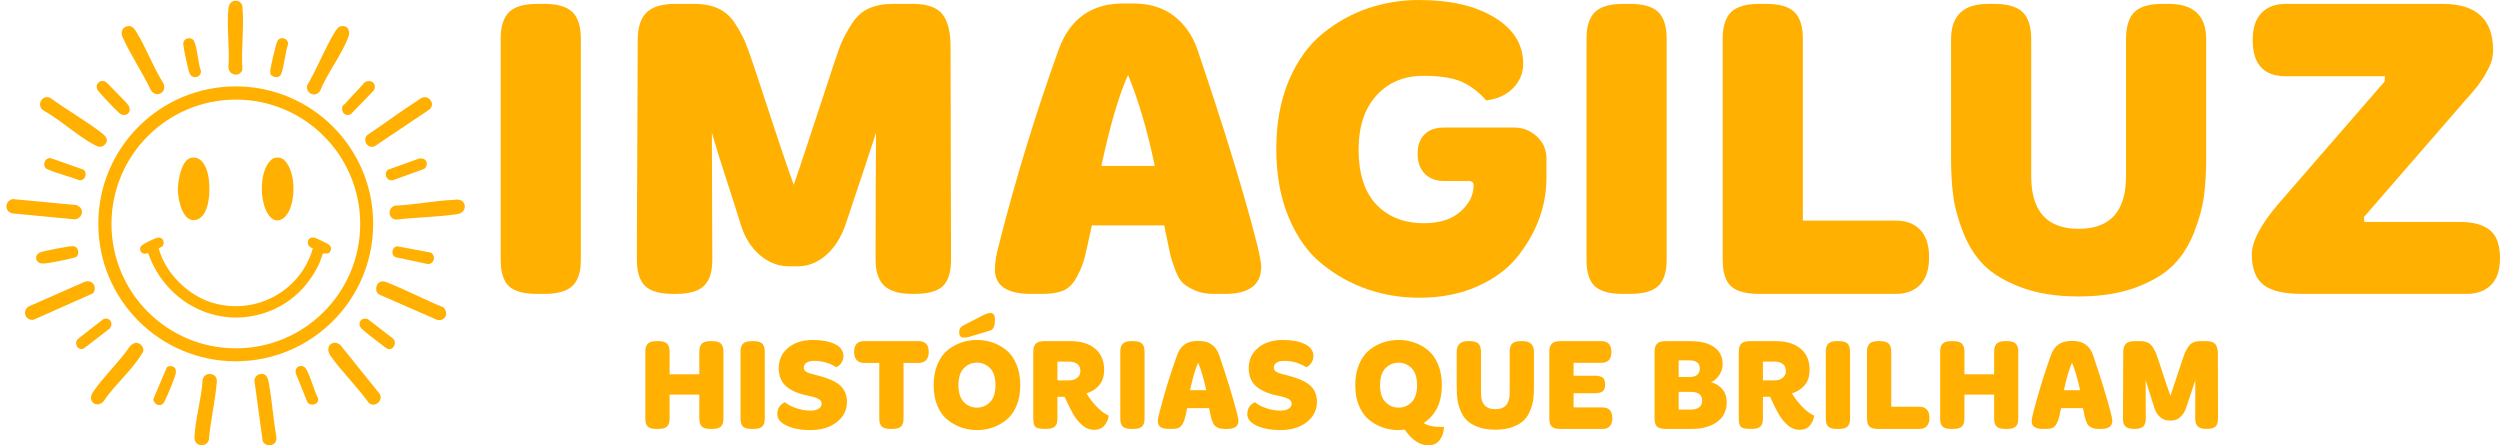 <?xml version="1.0" encoding="UTF-8"?>
<svg id="Camada_2" xmlns="http://www.w3.org/2000/svg" version="1.1" viewBox="0 0 1612.22 287.19">
  <!-- Generator: Adobe Illustrator 29.5.0, SVG Export Plug-In . SVG Version: 2.1.0 Build 137)  -->
  <defs>
    <style>
      .st0 {
        fill: #ffb000;
      }
    </style>
  </defs>
  <g id="Camada_2-2">
    <g>
      <path class="st0" d="M322.89,167.57V25.02c0-7.97,1.81-13.71,5.42-17.23,3.61-3.52,9.68-5.28,18.2-5.28h4.44c8.51,0,14.59,1.76,18.2,5.28,3.61,3.53,5.42,9.26,5.42,17.23v142.55c0,7.78-1.81,13.38-5.42,16.82-3.61,3.43-9.68,5.14-18.2,5.14h-4.44c-8.71,0-14.82-1.67-18.34-5-3.53-3.34-5.28-8.98-5.28-16.95h0Z"/>
      <path class="st0" d="M410.7,167.57c0-15.74.09-39.36.28-70.86.18-31.5.28-55.12.28-70.86,0-8.15,1.9-14.07,5.7-17.79,3.8-3.7,9.95-5.56,18.48-5.56h12.23c6.11,0,11.34,1.02,15.7,3.06,4.35,2.04,7.96,5.33,10.84,9.86,2.87,4.54,5,8.47,6.39,11.81s3.19,8.34,5.42,15c13.34,40.76,21.95,66.41,25.84,76.97,1.67-4.44,10.18-30.1,25.56-76.97,2.22-6.85,4.03-11.9,5.42-15.15,1.39-3.24,3.57-7.18,6.53-11.81s6.62-7.92,10.98-9.86c4.35-1.95,9.59-2.92,15.7-2.92h12.51c9.26,0,15.65,2.22,19.17,6.67,3.52,4.44,5.28,11.49,5.28,21.12,0,15.38.04,38.26.14,68.64.09,30.38.14,53.26.14,68.64,0,7.97-1.76,13.61-5.28,16.95-3.53,3.34-9.64,5-18.34,5h-1.67c-8.16,0-14.08-1.76-17.79-5.28-3.7-3.52-5.56-9.08-5.56-16.67,0-33.16.09-60.48.28-81.97-1.67,5.37-8.24,25.19-19.73,59.47-2.96,8.34-7.18,14.87-12.64,19.59-5.47,4.73-11.53,7.08-18.2,7.08h-5.56c-6.85,0-13.11-2.41-18.76-7.23-5.65-4.82-9.77-11.39-12.36-19.73-1.67-5.56-4.63-14.87-8.89-27.93-4.27-13.06-7.5-23.48-9.72-31.26,0,10.75.04,24.41.14,40.99.09,16.58.14,30.24.14,40.99,0,7.78-1.81,13.38-5.42,16.82s-9.59,5.14-17.92,5.14h-1.94c-8.52,0-14.54-1.71-18.06-5.14-3.53-3.42-5.28-9.03-5.28-16.82h-.03Z"/>
      <path class="st0" d="M641.61,173.68c0-4.07.83-9.26,2.5-15.56,10.75-42.42,23.62-84.47,38.62-126.16,7.23-19.82,21.12-29.73,41.68-29.73h6.11c10.75,0,19.59,2.69,26.54,8.05,6.95,5.37,11.99,12.6,15.15,21.68,17.41,51.32,30.29,93.37,38.62,126.16,1.67,7.23,2.5,11.86,2.5,13.9,0,11.67-7.78,17.51-23.34,17.51h-7.23c-4.63,0-8.57-.7-11.81-2.09s-5.83-2.92-7.78-4.58c-1.94-1.67-3.7-4.59-5.28-8.75-1.58-4.17-2.69-7.69-3.34-10.56s-1.63-7.54-2.92-14.03c-.37-1.85-.65-3.24-.83-4.17h-46.69c-2.04,9.64-3.57,16.49-4.59,20.56-1.02,4.08-2.73,8.34-5.14,12.78s-5.33,7.37-8.75,8.75c-3.43,1.39-7.92,2.09-13.48,2.09h-7.23c-15.56,0-23.34-5.28-23.34-15.84h.03ZM710.25,106.99h34.46c-4.82-22.97-10.56-42.51-17.23-58.63-5.75,12.41-11.49,31.96-17.23,58.63h0Z"/>
      <path class="st0" d="M823.07,96.15c0-16.85,2.73-31.67,8.2-44.46,5.47-12.78,12.74-22.83,21.81-30.15,9.08-7.31,18.85-12.74,29.32-16.25S903.75.01,915.05.01c20.19,0,36.44,3.75,48.76,11.26,12.32,7.5,18.48,17.46,18.48,29.87,0,5.93-2.13,11.11-6.39,15.56-4.27,4.44-10.1,7.14-17.51,8.05-4.44-5.19-9.54-9.12-15.28-11.81-5.75-2.68-14.17-4.03-25.29-4.03-12.41,0-22.46,4.21-30.15,12.64-7.69,8.43-11.53,20.15-11.53,35.15s3.84,27.32,11.53,35.29c7.69,7.97,17.92,11.95,30.7,11.95,10,0,17.83-2.5,23.48-7.5,5.65-5,8.47-10.65,8.47-16.95,0-1.85-1.12-2.78-3.34-2.78h-15.84c-5.19,0-9.31-1.58-12.36-4.73-3.06-3.15-4.58-7.41-4.58-12.78s1.48-9.54,4.44-12.51c2.96-2.96,7.13-4.44,12.51-4.44h45.3c5.56,0,10.42,1.9,14.59,5.7,4.17,3.8,6.25,8.57,6.25,14.31v12.51c0,9.26-1.67,18.3-5,27.09-3.34,8.8-8.16,17-14.45,24.59-6.3,7.6-14.87,13.75-25.71,18.48s-23.11,7.08-36.82,7.08c-11.67,0-22.79-1.81-33.34-5.42-10.56-3.61-20.33-9.03-29.32-16.25-8.99-7.23-16.16-17.23-21.53-30.01-5.37-12.78-8.05-27.51-8.05-44.18h0Z"/>
      <path class="st0" d="M1023.13,167.57V25.02c0-7.96,1.81-13.71,5.42-17.23,3.61-3.52,9.68-5.28,18.2-5.28h4.44c8.51,0,14.59,1.76,18.2,5.28,3.61,3.53,5.42,9.26,5.42,17.23v142.55c0,7.78-1.81,13.38-5.42,16.82-3.61,3.43-9.68,5.14-18.2,5.14h-4.44c-8.71,0-14.82-1.67-18.34-5-3.53-3.34-5.28-8.98-5.28-16.95h0Z"/>
      <path class="st0" d="M1110.95,167.57V25.02c0-7.96,1.81-13.71,5.42-17.23,3.61-3.52,9.68-5.28,18.2-5.28h4.44c8.51,0,14.59,1.76,18.2,5.28,3.61,3.53,5.42,9.26,5.42,17.23v117.26h60.02c6.67,0,11.9,1.99,15.7,5.98,3.8,3.98,5.7,9.87,5.7,17.64s-1.9,13.67-5.7,17.64c-3.8,3.98-9.03,5.98-15.7,5.98h-88.08c-8.71,0-14.82-1.67-18.34-5-3.53-3.34-5.28-8.98-5.28-16.95h0Z"/>
      <path class="st0" d="M1258.22,102.26V25.29c0-15.19,7.96-22.79,23.9-22.79h3.89c8.51,0,14.63,1.76,18.34,5.28,3.7,3.53,5.56,9.36,5.56,17.51v88.37c0,22.61,10.18,33.91,30.57,33.91s30.57-11.3,30.57-33.91V25.29c0-8.15,1.81-13.98,5.42-17.51,3.61-3.52,9.68-5.28,18.2-5.28h3.89c16.12,0,24.17,7.6,24.17,22.79v76.97c0,8.89-.47,16.91-1.39,24.04-.93,7.14-3.06,14.96-6.39,23.48-3.34,8.52-7.82,15.61-13.48,21.26s-13.67,10.42-24.04,14.31c-10.38,3.89-22.69,5.83-36.96,5.83s-26.58-1.94-36.95-5.83c-10.38-3.89-18.39-8.66-24.04-14.31-5.65-5.65-10.14-12.74-13.48-21.26-3.34-8.51-5.47-16.35-6.39-23.48-.93-7.13-1.39-15.15-1.39-24.04h0Z"/>
      <path class="st0" d="M1452.18,163.95c0-8.15,5.56-18.8,16.67-31.96l68.96-79.43.23-3.38h-63.91c-14.27,0-21.4-7.78-21.4-23.34,0-7.78,1.9-13.61,5.7-17.51,3.8-3.89,9.03-5.83,15.7-5.83h101.15c21.68,0,32.51,10,32.51,30.01,0,1.29-.14,2.72-.43,4.28-.28,1.57-.66,2.95-1.13,4.15s-1.13,2.62-1.98,4.28-1.56,2.95-2.12,3.87-1.46,2.26-2.68,4.01c-1.23,1.75-2.1,2.94-2.66,3.57s-1.59,1.87-3.15,3.73-2.54,2.95-2.95,3.31c-2.67,3.08-9.3,10.7-19.87,22.89-10.58,12.18-19.44,22.39-26.61,30.65s-13.73,15.81-19.69,22.67l.17,3.2h61.41c8.7,0,15.23,1.76,19.59,5.28,4.35,3.53,6.53,9.54,6.53,18.06,0,7.78-1.94,13.57-5.83,17.37s-9.08,5.7-15.56,5.7h-106.15c-11.86,0-20.24-1.99-25.15-5.98-4.91-3.98-7.37-10.52-7.37-19.59l.03-.02h0Z"/>
      <path class="st0" d="M416.17,269.95v-43.14c0-2.41.55-4.15,1.64-5.21,1.09-1.06,2.93-1.6,5.51-1.6h1.35c2.58,0,4.42.53,5.51,1.6,1.09,1.07,1.64,2.8,1.64,5.21v14.55h19.17v-14.55c0-2.41.55-4.15,1.64-5.21,1.09-1.06,2.9-1.6,5.42-1.6h1.43c2.52,0,4.33.53,5.42,1.6s1.64,2.8,1.64,5.21v43.14c0,2.35-.55,4.05-1.64,5.09s-2.9,1.56-5.42,1.56h-1.43c-2.58,0-4.4-.52-5.47-1.56s-1.6-2.73-1.6-5.09v-15.47h-19.17v15.47c0,2.35-.55,4.05-1.64,5.09s-2.93,1.56-5.51,1.56h-1.35c-2.64,0-4.49-.5-5.55-1.51-1.07-1.01-1.6-2.72-1.6-5.13h.01Z"/>
      <path class="st0" d="M477.56,269.95v-43.14c0-2.41.55-4.15,1.64-5.21,1.09-1.06,2.93-1.6,5.51-1.6h1.35c2.58,0,4.42.53,5.51,1.6s1.64,2.8,1.64,5.21v43.14c0,2.35-.55,4.05-1.64,5.09s-2.93,1.56-5.51,1.56h-1.35c-2.64,0-4.49-.5-5.55-1.51-1.07-1.01-1.6-2.72-1.6-5.13h0Z"/>
      <path class="st0" d="M501.28,267.18c0-3.7,1.65-6.31,4.96-7.82,1.12,1.18,3.31,2.38,6.56,3.62,3.25,1.23,6.59,1.85,10.01,1.85,2.13,0,3.84-.42,5.13-1.26,1.29-.84,1.93-1.93,1.93-3.28,0-1.23-.65-2.23-1.93-2.99-1.29-.76-3.5-1.44-6.64-2.06-6.39-1.29-11.17-3.33-14.34-6.14-3.17-2.8-4.75-6.7-4.75-11.69,0-5.44,2.03-9.83,6.1-13.16,4.06-3.34,9.35-5,15.85-5,5.94,0,10.72.9,14.34,2.69,3.62,1.79,5.42,4.37,5.42,7.74,0,1.46-.41,2.85-1.22,4.16-.81,1.32-1.95,2.31-3.41,2.99-4.32-2.75-9.06-4.12-14.21-4.12-2.19,0-3.86.41-5,1.22-1.15.81-1.72,1.87-1.72,3.15,0,1.12.52,2,1.56,2.65s2.62,1.22,4.75,1.72c8.07,1.91,13.68,4.19,16.82,6.85,3.14,2.66,4.71,6.29,4.71,10.89,0,5.21-2.17,9.54-6.52,12.99-4.35,3.45-10.08,5.17-17.2,5.17-5.94,0-10.96-.94-15.05-2.82s-6.14-4.33-6.14-7.36h-.01Z"/>
      <path class="st0" d="M567.04,234.04h-9.76c-2.02,0-3.6-.59-4.75-1.77-1.15-1.18-1.72-2.94-1.72-5.3,0-4.65,2.16-6.98,6.48-6.98h35.15c4.32,0,6.48,2.33,6.48,6.98,0,2.36-.58,4.12-1.72,5.3-1.15,1.18-2.73,1.77-4.75,1.77h-9.76v35.91c0,2.35-.55,4.05-1.64,5.09-1.09,1.04-2.93,1.56-5.51,1.56h-1.43c-2.58,0-4.4-.52-5.47-1.56s-1.6-2.73-1.6-5.09v-35.91h0Z"/>
      <path class="st0" d="M604.63,261.96c-1.68-3.87-2.52-8.38-2.52-13.54s.84-9.7,2.52-13.62,3.91-6.98,6.69-9.17,5.73-3.8,8.87-4.83c3.14-1.04,6.42-1.56,9.84-1.56s6.7.52,9.84,1.56c3.14,1.04,6.1,2.65,8.87,4.83,2.78,2.19,5,5.24,6.69,9.17,1.68,3.93,2.52,8.47,2.52,13.62s-.84,9.67-2.52,13.54-3.91,6.88-6.69,9.04-5.73,3.76-8.87,4.79c-3.14,1.04-6.39,1.56-9.76,1.56s-6.7-.52-9.84-1.56c-3.14-1.04-6.11-2.63-8.91-4.79-2.8-2.16-5.05-5.17-6.73-9.04h0ZM621.58,259.31c2.33,2.38,5.14,3.57,8.45,3.57s6.12-1.19,8.45-3.57c2.33-2.38,3.49-6.04,3.49-10.98s-1.16-8.58-3.49-10.93-5.14-3.53-8.45-3.53-6.13,1.19-8.45,3.57c-2.33,2.38-3.49,6.01-3.49,10.89s1.16,8.59,3.49,10.98ZM621.45,217.73c-.79,0-1.46-.26-2.02-.8-.56-.53-.84-1.3-.84-2.31v-.76c0-1.79.95-3.17,2.86-4.12l13.29-6.81c1.57-.73,2.89-1.09,3.95-1.09,1.96,0,2.94,1.4,2.94,4.21,0,4.09-.98,6.45-2.94,7.06l-13.71,4.12c-1.18.34-2.35.5-3.53.5h0Z"/>
      <path class="st0" d="M666.36,270.12v-43.31c0-2.41.55-4.15,1.64-5.21,1.09-1.06,2.9-1.6,5.42-1.6h16.99c6.61,0,11.87,1.61,15.77,4.83s5.85,7.75,5.85,13.58c0,4.37-1.14,7.79-3.41,10.26s-4.92,4.12-7.95,4.96c1.68,2.92,3.84,5.76,6.48,8.54,2.63,2.78,5.24,4.72,7.82,5.84-.22,2.3-1.12,4.4-2.69,6.31s-3.76,2.86-6.56,2.86c-1.46,0-2.85-.25-4.16-.76-1.32-.5-2.54-1.26-3.66-2.27-1.12-1.01-2.12-2.02-2.99-3.03s-1.77-2.31-2.69-3.91-1.64-2.9-2.14-3.91-1.15-2.35-1.93-4.04c-.79-1.68-1.32-2.8-1.6-3.36h-4.63v14.04c0,2.41-.55,4.12-1.64,5.13-1.09,1.01-2.93,1.51-5.51,1.51h-1.18c-3.08,0-5.06-.45-5.93-1.35s-1.3-2.61-1.3-5.13v.02ZM681.92,245.31h7.4c2.13,0,3.9-.53,5.3-1.6,1.4-1.06,2.1-2.55,2.1-4.46,0-2.02-.67-3.53-2.02-4.54-1.35-1.01-3.14-1.51-5.38-1.51h-7.4v12.11Z"/>
      <path class="st0" d="M722.46,269.95v-43.14c0-2.41.55-4.15,1.64-5.21,1.09-1.06,2.93-1.6,5.51-1.6h1.35c2.58,0,4.42.53,5.51,1.6s1.64,2.8,1.64,5.21v43.14c0,2.35-.55,4.05-1.64,5.09-1.09,1.04-2.93,1.56-5.51,1.56h-1.35c-2.64,0-4.49-.5-5.55-1.51-1.07-1.01-1.6-2.72-1.6-5.13h0Z"/>
      <path class="st0" d="M746.68,271.8c0-1.23.25-2.8.76-4.71,3.25-12.84,7.15-25.57,11.69-38.18,2.19-6,6.39-9,12.61-9h1.85c3.25,0,5.93.81,8.03,2.44s3.63,3.81,4.58,6.56c5.27,15.53,9.17,28.26,11.69,38.18.5,2.19.76,3.59.76,4.21,0,3.53-2.35,5.3-7.06,5.3h-2.19c-1.4,0-2.59-.21-3.57-.63s-1.77-.88-2.35-1.39-1.12-1.39-1.6-2.65c-.48-1.26-.81-2.33-1.01-3.2-.2-.87-.49-2.28-.88-4.25-.11-.56-.2-.98-.25-1.26h-14.13c-.62,2.92-1.08,4.99-1.39,6.22-.31,1.23-.83,2.52-1.56,3.87s-1.61,2.23-2.65,2.65c-1.04.42-2.4.63-4.08.63h-2.19c-4.71,0-7.06-1.6-7.06-4.79h0ZM767.45,251.62h10.43c-1.46-6.95-3.2-12.87-5.21-17.75-1.74,3.76-3.48,9.67-5.21,17.75h-.01Z"/>
      <path class="st0" d="M804.37,267.18c0-3.7,1.65-6.31,4.96-7.82,1.12,1.18,3.31,2.38,6.56,3.62,3.25,1.23,6.59,1.85,10.01,1.85,2.13,0,3.84-.42,5.13-1.26s1.93-1.93,1.93-3.28c0-1.23-.65-2.23-1.93-2.99-1.29-.76-3.5-1.44-6.64-2.06-6.39-1.29-11.17-3.33-14.34-6.14-3.17-2.8-4.75-6.7-4.75-11.69,0-5.44,2.03-9.83,6.1-13.16,4.06-3.34,9.35-5,15.85-5,5.94,0,10.72.9,14.34,2.69,3.62,1.79,5.42,4.37,5.42,7.74,0,1.46-.41,2.85-1.22,4.16-.81,1.32-1.95,2.31-3.41,2.99-4.32-2.75-9.06-4.12-14.21-4.12-2.19,0-3.86.41-5,1.22-1.15.81-1.72,1.87-1.72,3.15,0,1.12.52,2,1.56,2.65s2.62,1.22,4.75,1.72c8.07,1.91,13.68,4.19,16.82,6.85s4.71,6.29,4.71,10.89c0,5.21-2.17,9.54-6.52,12.99-4.35,3.45-10.08,5.17-17.2,5.17-5.94,0-10.96-.94-15.05-2.82s-6.14-4.33-6.14-7.36h-.01Z"/>
      <path class="st0" d="M876.52,261.96c-1.68-3.87-2.52-8.38-2.52-13.54s.84-9.7,2.52-13.62,3.91-6.98,6.69-9.17,5.73-3.8,8.87-4.83c3.14-1.04,6.42-1.56,9.84-1.56s6.7.52,9.84,1.56,6.1,2.65,8.87,4.83c2.78,2.19,5,5.24,6.69,9.17,1.68,3.93,2.52,8.47,2.52,13.62,0,11.05-3.9,19.17-11.69,24.39,2.35,1.68,6.08,2.52,11.19,2.52.9,0,1.51-.03,1.85-.08,0,3.14-.87,5.92-2.61,8.33-1.74,2.41-4.18,3.62-7.32,3.62-5.55,0-10.68-3.39-15.39-10.18-1.68.22-3,.34-3.95.34-3.42,0-6.7-.52-9.84-1.56s-6.1-2.63-8.87-4.79c-2.78-2.16-5-5.17-6.69-9.04h0ZM901.92,262.89c3.31,0,6.12-1.19,8.45-3.57s3.49-6.01,3.49-10.89-1.16-8.59-3.49-10.97-5.14-3.57-8.45-3.57-6.13,1.19-8.45,3.57c-2.33,2.38-3.49,6.04-3.49,10.97s1.18,8.51,3.53,10.89c2.35,2.38,5.16,3.57,8.41,3.57Z"/>
      <path class="st0" d="M939.43,250.19v-23.3c0-4.6,2.41-6.9,7.23-6.9h1.18c2.58,0,4.43.53,5.55,1.6s1.68,2.83,1.68,5.3v26.74c0,6.84,3.08,10.26,9.25,10.26s9.25-3.42,9.25-10.26v-26.74c0-2.47.55-4.23,1.64-5.3,1.09-1.06,2.93-1.6,5.51-1.6h1.18c4.88,0,7.32,2.3,7.32,6.9v23.3c0,2.69-.14,5.12-.42,7.27-.28,2.16-.93,4.53-1.93,7.11-1.01,2.58-2.37,4.72-4.08,6.43s-4.13,3.15-7.27,4.33-6.87,1.77-11.19,1.77-8.05-.59-11.19-1.77-5.56-2.62-7.27-4.33-3.07-3.85-4.08-6.43-1.65-4.95-1.93-7.11c-.28-2.16-.42-4.58-.42-7.27h0Z"/>
      <path class="st0" d="M999.14,269.95v-43.14c0-2.41.55-4.15,1.64-5.21,1.09-1.06,2.93-1.6,5.51-1.6h26.41c4.32,0,6.48,2.33,6.48,6.98s-2.16,6.98-6.48,6.98h-17.91v8.33h13.88c2.13,0,3.74.41,4.84,1.22,1.09.81,1.64,2.29,1.64,4.42s-.55,3.6-1.64,4.42c-1.09.81-2.71,1.22-4.84,1.22h-13.88v9.17h18.5c4.32,0,6.48,2.3,6.48,6.9s-2.16,6.98-6.48,6.98h-27c-2.64,0-4.49-.5-5.55-1.51-1.07-1.01-1.6-2.72-1.6-5.13v-.03Z"/>
      <path class="st0" d="M1067.01,269.95v-43.14c0-2.41.55-4.15,1.64-5.21,1.09-1.06,2.9-1.6,5.42-1.6h15.89c6.73,0,11.9,1.29,15.52,3.87s5.42,6.2,5.42,10.85c0,2.64-.73,5.03-2.19,7.19s-3.25,3.69-5.38,4.58c2.63.56,4.99,1.93,7.06,4.12s3.11,5.19,3.11,9c0,5.38-2.09,9.56-6.27,12.53s-9.6,4.46-16.27,4.46h-16.9c-2.58,0-4.4-.5-5.47-1.51-1.07-1.01-1.6-2.72-1.6-5.13h.02ZM1082.56,243.13h6.81c4.54,0,6.81-1.82,6.81-5.47s-2.36-5.3-7.06-5.3h-6.56v10.76h0ZM1082.56,264.15h7.48c5.1,0,7.65-1.96,7.65-5.89,0-3.7-2.5-5.55-7.49-5.55h-7.65v11.44h.01Z"/>
      <path class="st0" d="M1121.33,270.12v-43.31c0-2.41.55-4.15,1.64-5.21,1.09-1.06,2.9-1.6,5.42-1.6h16.99c6.62,0,11.87,1.61,15.77,4.83s5.84,7.75,5.84,13.58c0,4.37-1.14,7.79-3.41,10.26-2.27,2.47-4.92,4.12-7.95,4.96,1.68,2.92,3.84,5.76,6.48,8.54,2.63,2.78,5.24,4.72,7.82,5.84-.22,2.3-1.12,4.4-2.69,6.31s-3.76,2.86-6.56,2.86c-1.46,0-2.85-.25-4.16-.76-1.32-.5-2.54-1.26-3.66-2.27-1.12-1.01-2.12-2.02-2.99-3.03s-1.77-2.31-2.69-3.91-1.64-2.9-2.14-3.91-1.15-2.35-1.93-4.04c-.79-1.68-1.32-2.8-1.6-3.36h-4.62v14.04c0,2.41-.55,4.12-1.64,5.13s-2.93,1.51-5.51,1.51h-1.18c-3.08,0-5.06-.45-5.93-1.35s-1.3-2.61-1.3-5.13v.02ZM1136.89,245.31h7.4c2.13,0,3.9-.53,5.3-1.6,1.4-1.06,2.1-2.55,2.1-4.46,0-2.02-.67-3.53-2.02-4.54-1.34-1.01-3.14-1.51-5.38-1.51h-7.4v12.11h0Z"/>
      <path class="st0" d="M1177.43,269.95v-43.14c0-2.41.55-4.15,1.64-5.21,1.09-1.06,2.93-1.6,5.51-1.6h1.35c2.58,0,4.42.53,5.51,1.6s1.64,2.8,1.64,5.21v43.14c0,2.35-.55,4.05-1.64,5.09s-2.93,1.56-5.51,1.56h-1.35c-2.64,0-4.49-.5-5.55-1.51-1.07-1.01-1.6-2.72-1.6-5.13h0Z"/>
      <path class="st0" d="M1204,269.95v-43.14c0-2.41.55-4.15,1.64-5.21,1.09-1.06,2.93-1.6,5.51-1.6h1.35c2.58,0,4.42.53,5.51,1.6s1.64,2.8,1.64,5.21v35.49h18.17c2.02,0,3.6.6,4.75,1.81s1.72,2.99,1.72,5.34-.58,4.14-1.72,5.34c-1.15,1.21-2.73,1.81-4.75,1.81h-26.66c-2.64,0-4.49-.5-5.55-1.51-1.07-1.01-1.6-2.72-1.6-5.13h-.01Z"/>
      <path class="st0" d="M1251.18,269.95v-43.14c0-2.41.55-4.15,1.64-5.21,1.09-1.06,2.93-1.6,5.51-1.6h1.35c2.58,0,4.42.53,5.51,1.6s1.64,2.8,1.64,5.21v14.55h19.17v-14.55c0-2.41.55-4.15,1.64-5.21,1.09-1.06,2.9-1.6,5.42-1.6h1.43c2.52,0,4.33.53,5.42,1.6,1.09,1.07,1.64,2.8,1.64,5.21v43.14c0,2.35-.55,4.05-1.64,5.09s-2.9,1.56-5.42,1.56h-1.43c-2.58,0-4.4-.52-5.47-1.56-1.07-1.04-1.6-2.73-1.6-5.09v-15.47h-19.17v15.47c0,2.35-.55,4.05-1.64,5.09s-2.93,1.56-5.51,1.56h-1.35c-2.64,0-4.49-.5-5.55-1.51-1.07-1.01-1.6-2.72-1.6-5.13h0Z"/>
      <path class="st0" d="M1310.22,271.8c0-1.23.25-2.8.76-4.71,3.25-12.84,7.15-25.57,11.69-38.18,2.19-6,6.39-9,12.62-9h1.85c3.25,0,5.93.81,8.03,2.44,2.1,1.63,3.63,3.81,4.58,6.56,5.27,15.53,9.17,28.26,11.69,38.18.5,2.19.76,3.59.76,4.21,0,3.53-2.35,5.3-7.06,5.3h-2.19c-1.4,0-2.59-.21-3.57-.63s-1.77-.88-2.35-1.39-1.12-1.39-1.6-2.65c-.48-1.26-.81-2.33-1.01-3.2-.2-.87-.49-2.28-.88-4.25-.11-.56-.2-.98-.25-1.26h-14.13c-.62,2.92-1.08,4.99-1.39,6.22s-.83,2.52-1.56,3.87-1.61,2.23-2.65,2.65c-1.04.42-2.4.63-4.08.63h-2.19c-4.71,0-7.06-1.6-7.06-4.79h0ZM1330.99,251.62h10.43c-1.46-6.95-3.2-12.87-5.21-17.75-1.74,3.76-3.48,9.67-5.21,17.75h0Z"/>
      <path class="st0" d="M1369.09,269.95c0-4.76.03-11.91.08-21.45.05-9.53.08-16.68.08-21.45,0-2.47.57-4.26,1.72-5.38,1.15-1.12,3.01-1.68,5.59-1.68h3.7c1.85,0,3.43.31,4.75.92,1.32.62,2.41,1.61,3.28,2.99s1.51,2.57,1.93,3.57c.42,1.01.97,2.52,1.64,4.54,4.04,12.34,6.64,20.1,7.82,23.3.5-1.35,3.08-9.11,7.74-23.3.67-2.07,1.22-3.6,1.64-4.58s1.08-2.17,1.98-3.57c.9-1.4,2-2.4,3.32-2.99s2.9-.88,4.75-.88h3.78c2.8,0,4.74.67,5.8,2.02s1.6,3.48,1.6,6.39c0,4.65.01,11.58.04,20.77.03,9.2.04,16.12.04,20.77,0,2.41-.53,4.12-1.6,5.13s-2.92,1.51-5.55,1.51h-.5c-2.47,0-4.26-.53-5.38-1.6-1.12-1.06-1.68-2.75-1.68-5.05,0-10.04.03-18.3.08-24.81-.5,1.63-2.5,7.62-5.97,18-.9,2.52-2.17,4.5-3.83,5.93-1.65,1.43-3.49,2.14-5.51,2.14h-1.68c-2.07,0-3.97-.73-5.68-2.19-1.71-1.46-2.96-3.45-3.74-5.97-.5-1.68-1.4-4.5-2.69-8.45-1.29-3.95-2.27-7.11-2.94-9.46,0,3.25.01,7.39.04,12.4.03,5.02.04,9.15.04,12.41,0,2.35-.55,4.05-1.64,5.09s-2.9,1.56-5.42,1.56h-.59c-2.58,0-4.4-.52-5.47-1.56s-1.6-2.73-1.6-5.09l.03.02Z"/>
    </g>
  </g>
  <g>
    <path class="st0" d="M240.66,144.35c0,48.95-39.68,88.63-88.63,88.63s-88.63-39.68-88.63-88.63,39.68-88.63,88.63-88.63,88.63,39.68,88.63,88.63ZM232.29,144.43c0-44.29-35.91-80.2-80.2-80.2s-80.2,35.91-80.2,80.2,35.91,80.2,80.2,80.2,80.2-35.91,80.2-80.2Z"/>
    <path class="st0" d="M67.39,93.41c-1.98,1.86-4.03,1.33-6.15.22-11.14-5.84-22.36-16.38-33.56-22.63-4.19-3.33-.67-10.01,4.57-8,10.43,7.65,22.14,14.29,32.42,22.05,2.71,2.05,6.4,4.89,2.72,8.35h0Z"/>
    <path class="st0" d="M272.89,62.76c4.62-.91,7.97,5.12,3.75,8.05l-34.66,23.25c-4.35,2.58-8.6-3.32-5.22-6.93,10.79-7.13,21.17-15.01,32.07-21.97,1.08-.69,2.91-2.16,4.06-2.39Z"/>
    <path class="st0" d="M293.07,128.86c.82-.04,1.56-.23,2.45-.14,5.39.53,6.07,8.31-.55,9.34-12.69,1.98-26.54,2.01-39.37,3.56-5.2-.38-5.97-7.02-1.18-8.94,12.77-.64,25.94-3.27,38.64-3.82h0Z"/>
    <path class="st0" d="M8.25,128.38l40.97,3.88c5.34,1.76,4.62,8.19-.82,9.2l-40.16-3.82c-5.54-.92-5.37-8.21.01-9.26h0Z"/>
    <path class="st0" d="M82.45,16.85c2.56-.35,3.98,1.36,5.16,3.23,6.42,10.12,10.99,22.88,17.47,33.15,3.34,5.5-3.62,10.7-7.7,5.13-5.39-11.51-13.2-22.92-18.33-34.42-1.4-3.14-.26-6.58,3.4-7.08h0Z"/>
    <path class="st0" d="M245.85,181.58c1.97-.45,3.38.43,5.13,1.12,11.73,4.67,23.06,10.65,34.76,15.42,3.92,3.39,1.63,9.37-3.85,8.14l-36.72-16.03c-3.99-1.4-3.09-7.8.68-8.65Z"/>
    <path class="st0" d="M215.84,221.04c1.24-.12,2.92.73,3.77,1.61l25.25,31.36c2.51,4.41-3.16,9.23-7.06,5.77-7.41-10.44-17.55-20.14-24.78-30.55-2.33-3.35-1.67-7.78,2.82-8.2h0Z"/>
    <path class="st0" d="M60.13,189.09l-38.48,17.1c-5.25.83-7.5-5.54-3.32-8.49l36.65-16.11c4.87-1.2,7.78,3.38,5.15,7.5Z"/>
    <path class="st0" d="M220.14,16.86c4.1-.6,5.92,3.13,4.6,6.77-4.07,11.17-13.7,23.56-18.29,34.89-2.86,4.76-9.73,1.7-8.31-3.59,6.44-10.78,11.24-23.56,17.74-34.16,1.01-1.65,2.14-3.61,4.26-3.92h0Z"/>
    <path class="st0" d="M87.54,221.09c2.73-.16,5.23,2.46,4.87,5.19-.12.93-.73,1.53-1.19,2.28-6.16,10.19-17.81,20.21-24.53,30.37-4.46,4.66-10.64-.22-6.8-5.95,6.72-10.03,16.88-19.31,23.73-29.45.95-1.1,2.41-2.34,3.92-2.43h0Z"/>
    <path class="st0" d="M151.08.56c2.77-.52,5.02,1.21,5.27,3.98,1.17,12.78-.89,27.35-.05,40.32-1.68,5.35-8.92,3.69-9.01-1.67,1.02-11.99-1.29-26.03.02-37.77.25-2.23,1.36-4.4,3.76-4.85h0Z"/>
    <path class="st0" d="M134.35,241.2c1.61-.27,3.59.29,4.6,1.63,1.42,1.88.8,3.99.59,6.15-1.11,11.46-3.89,23.09-4.84,34.62-1.24,5.02-9.48,4.76-9.27-1.51.41-11.79,4.61-25.24,5.27-37.23.31-1.83,1.8-3.36,3.65-3.66h0Z"/>
    <path class="st0" d="M167.81,241.19c4.34-.63,5.05,3,5.62,6.2,2.04,11.46,2.85,23.19,4.81,34.67.6,5.43-6.45,7.06-8.84,2.38l-5.36-39.27c.09-1.84,1.93-3.72,3.77-3.99h0Z"/>
    <path class="st0" d="M222.66,66.82c4.04-4.75,8.51-9.08,12.6-13.78,4.06-2.25,8.18.98,5.76,5.34l-14.56,15.03c-3.45,2.28-6.81-.96-5.6-4.74.4-1.24,1.28-1.24,1.8-1.84Z"/>
    <path class="st0" d="M82.86,72.85c-1.22,1.46-3.37,1.65-4.99.73-1.73-.99-8.55-8.3-10.34-10.25-.82-.9-4.74-5.14-4.94-5.78-1.17-3.63,1.98-6.39,5.38-4.95.67.28,6.25,6.19,7.31,7.27,1.58,1.62,6.77,6.76,7.65,8.22s1.09,3.37-.06,4.75h0Z"/>
    <path class="st0" d="M29.5,108.44c-2.29-2.48-.29-6.94,3.22-6.45l20.97,7.35c2.95,1.87,1.48,7.32-2.55,6.89-6.27-2.49-13.39-4.03-19.54-6.67-.62-.26-1.67-.65-2.11-1.11h0Z"/>
    <path class="st0" d="M270.31,102.24c4.71-.78,6.59,3.73,3.27,6.7l-20.21,7.27c-4.13.65-6.16-4-3.26-6.72l20.21-7.25Z"/>
    <path class="st0" d="M49.42,165.51c-.4.37-1.75.69-2.37.85-4.27,1.12-15.07,3.44-19.18,3.58-5.28.17-6.16-5.68-1.7-7.29,2.73-.99,17.73-3.83,20.59-3.9,3.82-.09,4.74,4.82,2.65,6.77h0Z"/>
    <path class="st0" d="M256.17,158.84l21.87,4.1c3.08,2.32,2.14,6.89-1.81,7.41l-21.25-4.51c-3.14-1.52-2.28-6.52,1.2-7Z"/>
    <path class="st0" d="M232.82,206.5c1.02-1.12,3.1-1.33,4.46-.66l16.2,12.53c2.61,2.39.53,7.23-2.9,6.78-1.21-.16-4.46-2.91-5.66-3.79-2.25-1.67-11.34-8.56-12.43-10.29-.93-1.47-.86-3.26.33-4.56h0Z"/>
    <path class="st0" d="M70.84,211.81l-16.86,12.97c-4.1,1.72-6.82-4.13-3.18-6.62l15.9-12.41c4.21-1.46,6.63,2.72,4.13,6.07h0Z"/>
    <path class="st0" d="M191.64,236.96c1.35-1.23,3.35-1.2,4.81-.15,2.74,1.98,6.4,16.48,8.7,20.06.78,3.95-4.78,5.49-6.87,2.55l-7.53-18.64c-.36-1.24-.07-2.96.89-3.84h0Z"/>
    <path class="st0" d="M112.46,236.95c1.03.87,1.11,2.59.88,3.85-.56,3.02-5.14,13.76-6.69,16.9-.83,1.68-1.24,3.22-3.41,3.5-2.2.28-4.3-1.64-4.31-3.89l8.7-20.49c1.26-1.06,3.62-.88,4.82.14h0Z"/>
    <path class="st0" d="M121.88,24.64c1.65-.03,2.86.83,3.48,2.31,2.16,5.17,2.18,13.37,4.23,18.85.14,4.3-5.58,5.56-7.36,1.44-.94-2.18-3.91-16.22-4.05-18.72-.12-2.16,1.53-3.84,3.7-3.88h0Z"/>
    <path class="st0" d="M180.65,48.81c-1.4,1.3-3.66,1.09-5.17.07-1.44-.97-1.25-1.95-1.13-3.58.18-2.38,3.54-16.72,4.49-18.67,1.69-3.47,7-2.27,6.95,1.87-1.54,3.48-3.08,18.39-5.15,20.31h0Z"/>
    <path class="st0" d="M201.77,160.08c-4.67-.85-4.15-7.47.63-6.89,1.23.15,8.9,3.84,9.91,4.71,1.27,1.09,1.4,2.31.88,3.89-.86,2.6-4.38,1.28-4.91,1.74-.25.21-1.77,5.08-2.25,6.11-6.17,13.22-16.24,23.99-29.67,29.95-32.95,14.61-69.13-2.93-80.72-36.11l-.42-.37c-2.75,1.8-6.05-1.05-4.45-4.07.84-1.59,9.47-5.7,11.36-5.83,3.04-.22,4.58,3.42,2.56,5.6-.62.67-2.2.95-2.3,1.44-.07.37,1.64,4.89,1.97,5.68,5.53,13.03,18.33,24.81,31.84,29.07,28.01,8.85,57.61-6.86,65.58-34.9h0Z"/>
    <path class="st0" d="M123.18,101.81c6.48-1.35,9.62,5.05,10.9,10.35,1.77,7.36,1.89,26.18-6.79,29.35-9.22,3.36-12.39-12.21-12.58-18.55-.16-5.39,2-19.81,8.48-21.15h0Z"/>
    <path class="st0" d="M177.23,101.81c3.8-.79,6.05.79,8.02,3.8,4.97,7.57,5.06,21.26,1.61,29.42-3.02,7.17-9.63,10.39-14.3,2.57-4.64-7.76-4.88-22.15-.87-30.18,1.01-2.01,3.23-5.13,5.54-5.61h0Z"/>
  </g>
</svg>